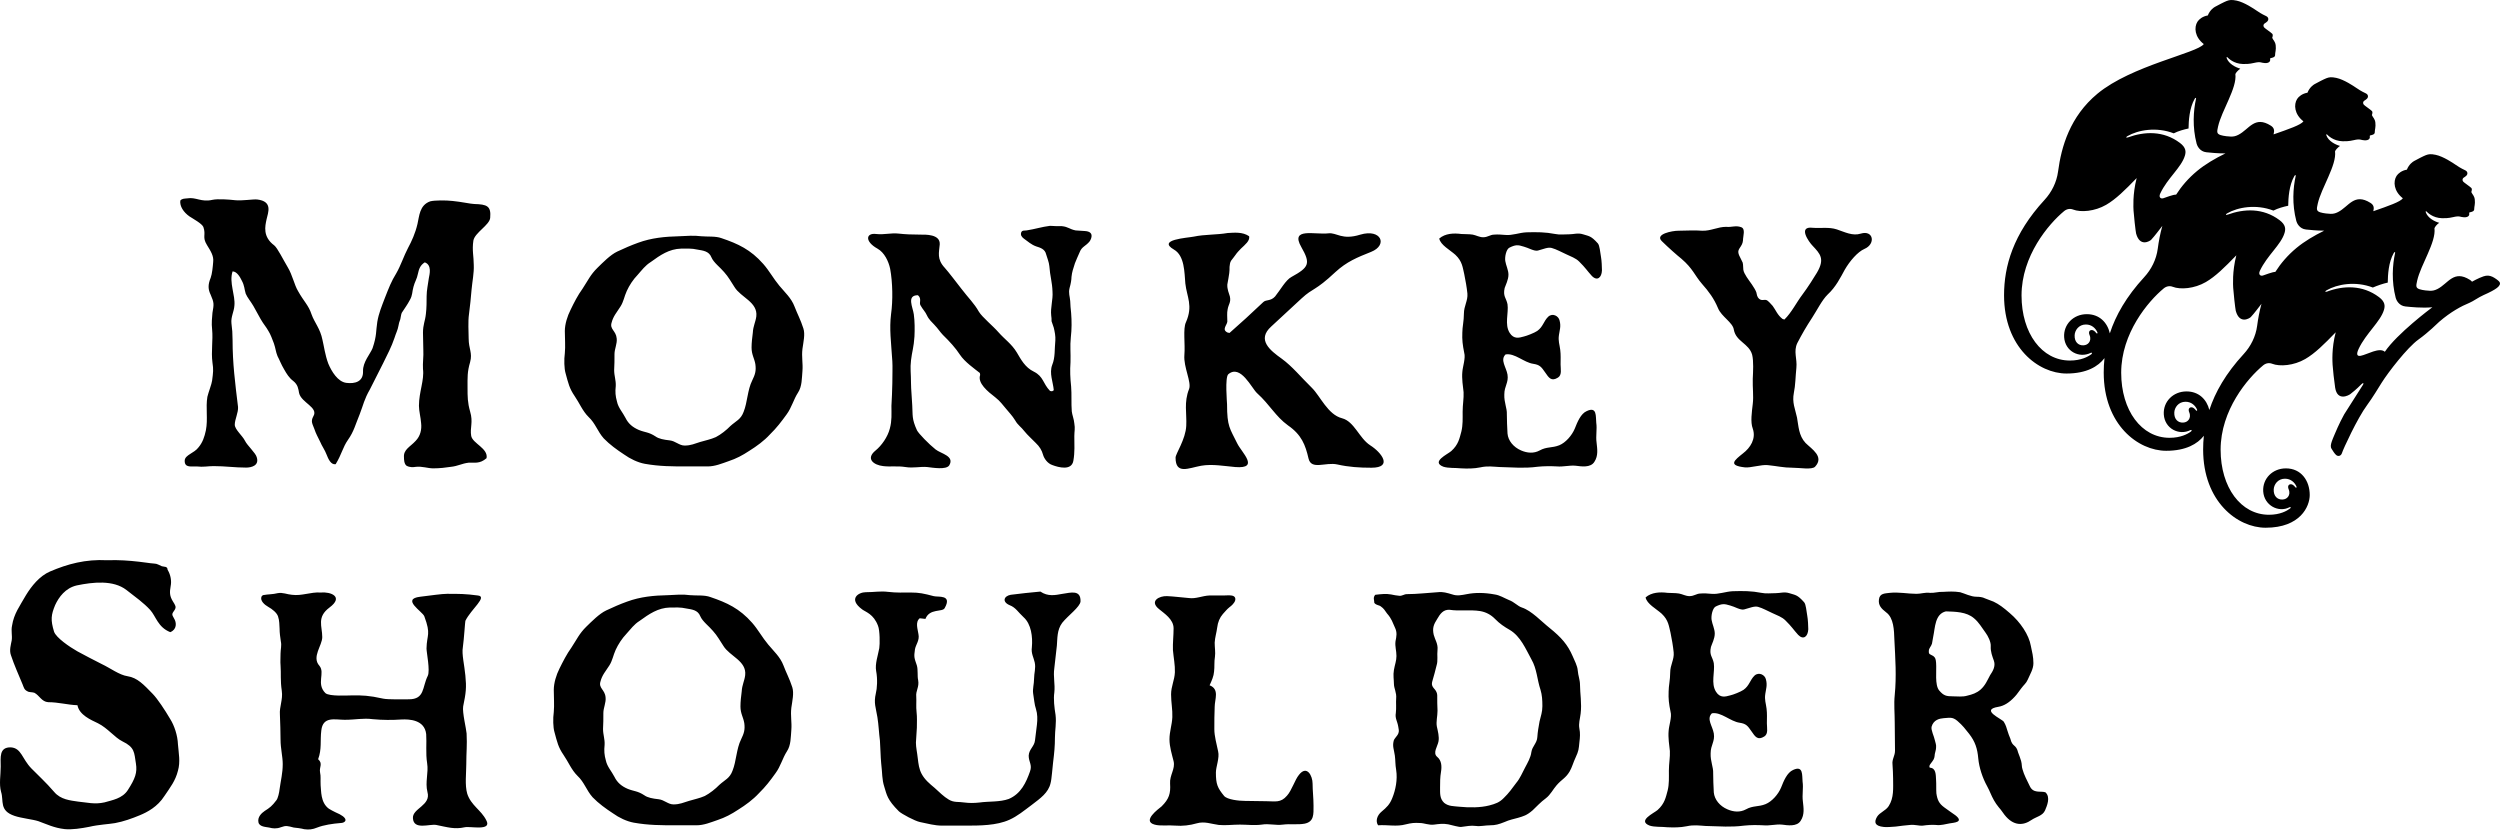 <?xml version="1.0" encoding="UTF-8" standalone="no"?>
<svg
   xmlns:dc="http://purl.org/dc/elements/1.1/"
   xmlns:cc="http://creativecommons.org/ns#"
   xmlns:rdf="http://www.w3.org/1999/02/22-rdf-syntax-ns#"
   xmlns:svg="http://www.w3.org/2000/svg"
   xmlns="http://www.w3.org/2000/svg"
   xmlns:sodipodi="http://sodipodi.sourceforge.net/DTD/sodipodi-0.dtd"
   xmlns:inkscape="http://www.inkscape.org/namespaces/inkscape"
   width="1000"
   height="331.8"
   viewBox="0 0 1000 331.8"
   version="1.1"
   id="svg19"
   sodipodi:docname="new-monkey-logo.svg"
   style="fill:none"
   inkscape:version="0.92.4 (5da689c313, 2019-01-14)">
  <defs
     id="defs23" />
  <sodipodi:namedview
     pagecolor="#ffffff"
     bordercolor="#666666"
     borderopacity="1"
     objecttolerance="10"
     gridtolerance="10"
     guidetolerance="10"
     inkscape:pageopacity="0"
     inkscape:pageshadow="2"
     inkscape:window-width="1920"
     inkscape:window-height="1017"
     id="namedview21"
     showgrid="false"
     fit-margin-top="0"
     fit-margin-left="0"
     fit-margin-right="0"
     fit-margin-bottom="0"
     inkscape:zoom="0.72391684"
     inkscape:cx="857.19633"
     inkscape:cy="-105.05718"
     inkscape:window-x="1912"
     inkscape:window-y="-8"
     inkscape:window-maximized="1"
     inkscape:current-layer="svg19" />
  <path
     d="m 321.346,131.36 c -1.131,-3.54 -2.388,-5.745 -3.528,-8.733 -1.274,-3.393 -3.909,-5.726 -6.071,-8.331 -2.391,-2.87 -4.039,-5.992 -6.445,-8.721 -5.056,-5.745 -10.104,-8.079 -16.68,-10.302 -2.407,-0.895 -5.553,-0.527 -8.212,-0.78 -2.907,-0.387 -5.687,-0.116 -8.599,0 -5.934,0.143 -11.237,0.661 -16.559,2.61 -2.9,1.051 -5.56,2.208 -8.325,3.509 -2.79,1.309 -5.821,4.441 -7.963,6.531 -2.782,2.717 -3.793,5.069 -5.934,8.319 -1.907,2.623 -3.427,5.599 -4.801,8.468 -1.27,2.492 -2.294,5.736 -2.294,8.469 0,3.131 0.268,5.986 0,8.867 -0.368,2.583 -0.234,6.233 0.268,7.929 1.133,4.161 1.526,6.117 3.661,9.242 1.889,2.735 3.165,5.992 5.56,8.344 2.782,2.595 3.54,5.712 6.068,8.569 2.401,2.485 5.303,4.575 8.084,6.403 2.537,1.815 5.562,3.253 8.334,3.765 5.943,1.051 10.993,1.051 16.945,1.051 h 8.212 c 2.894,0 5.687,-1.157 8.334,-2.09 3.155,-1.045 5.556,-2.33 8.344,-4.167 2.906,-1.812 5.939,-4.027 8.2,-6.512 2.784,-2.723 4.554,-5.09 6.711,-8.057 2.02,-2.742 2.781,-6.001 4.554,-8.715 1.635,-2.485 1.505,-5.763 1.766,-8.617 0.253,-3.116 -0.39,-5.607 0,-8.852 0.369,-2.739 1.146,-5.864 0.369,-8.198 z m -19.202,14.311 c 0.381,2.738 -0.125,4.17 -1.261,6.521 -1.898,3.768 -1.898,8.721 -3.421,12.511 -1.133,3.122 -3.025,3.64 -5.3,5.702 -1.517,1.575 -3.79,3.393 -5.821,4.435 -2.029,0.917 -4.167,1.316 -6.299,1.959 -2.157,0.661 -3.671,1.426 -6.199,1.426 -2.148,0 -3.667,-1.819 -5.949,-2.069 -2.391,-0.262 -4.411,-0.646 -5.679,-1.578 -2.778,-1.818 -4.173,-1.56 -6.692,-2.598 -2.404,-1.039 -4.185,-2.471 -5.325,-4.813 -1.121,-2.211 -2.894,-4.048 -3.403,-6.521 -0.625,-2.209 -0.764,-3.909 -0.496,-6.245 0.113,-2.336 -0.639,-4.036 -0.639,-6.379 0.134,-3.138 0.134,-3.138 0.134,-6.385 0,-2.08 1.133,-4.173 0.883,-6.253 -0.265,-3.138 -2.906,-3.649 -2.023,-6.373 0.628,-2.477 2.023,-4.036 3.518,-6.385 1.276,-1.95 1.52,-4.042 2.54,-6.245 0.999,-2.206 2.528,-4.563 4.31,-6.393 1.752,-1.956 3.019,-3.766 5.3,-5.194 3.78,-2.745 7.317,-5.209 12.118,-5.343 2.16,0 4.304,-0.14 6.455,0.378 2.151,0.402 4.679,0.53 5.685,3.137 0.883,2.087 3.539,4.03 5.053,5.855 1.77,1.959 2.787,3.917 4.164,6.001 2.531,4.167 9.358,5.986 8.727,11.712 -0.268,2.215 -1.274,3.893 -1.393,6.498 -0.25,1.971 -0.506,4.039 -0.506,5.992 0.001,2.867 1.131,4.31 1.518,6.647 z M 189.653,81.597 c -1.167,0 -5.401,-0.917 -8.626,-1.213 -2.629,-0.305 -7.168,-0.305 -8.907,0.14 -4.39,1.514 -4.39,6.029 -5.126,9.041 -0.874,3.774 -2.339,6.942 -3.792,9.644 -1.609,3.021 -2.921,7.082 -4.679,10.095 -2.044,3.31 -2.93,5.717 -4.542,9.796 -1.309,3.457 -2.473,6.171 -3.061,9.647 -0.601,3.759 -0.152,5.401 -1.895,10.534 -0.893,2.266 -3.957,5.578 -3.81,9.209 0.149,4.2 -3.22,5.105 -6.726,4.652 -3.36,-0.451 -5.839,-4.523 -7.164,-7.674 -1.307,-3.472 -1.742,-7.082 -2.336,-9.504 -0.877,-4.517 -3.207,-6.915 -4.377,-10.244 -1.172,-3.61 -3.071,-5.102 -5.416,-9.328 -1.459,-2.409 -2.2,-6.329 -4.097,-9.488 -1.886,-3.159 -4.091,-7.694 -5.404,-8.752 -4.675,-3.464 -3.661,-7.671 -3.073,-10.397 0.588,-2.708 2.644,-7.231 -3.79,-7.969 -1.609,-0.155 -6.153,0.597 -8.788,0.293 -2.626,-0.293 -6.86,-0.606 -9.059,-0.149 -4.529,1.051 -6.567,-1.191 -10.083,-0.588 -1.015,0.131 -2.041,0 -2.778,0.886 -0.293,2.269 1.307,4.669 3.649,6.324 1.629,1.06 4.977,2.869 5.574,4.228 1.161,3.323 -0.597,3.909 1.453,7.244 1.474,2.4 2.775,4.35 2.473,6.768 -0.134,1.803 -0.426,4.825 -0.999,6.324 -1.185,2.866 -1.033,4.673 0,6.793 1.438,3.296 1.301,3.768 0.71,7.216 -0.137,1.645 -0.439,4.207 -0.137,6.62 0.426,4.365 -0.448,8.748 0.137,13.263 0.448,2.869 0.289,3.917 -0.137,7.222 -0.155,1.364 -1.462,4.669 -1.891,6.491 -0.734,4.374 0.287,8.873 -0.6,13.415 -0.575,2.702 -1.31,4.819 -2.915,6.765 -1.76,2.413 -5.41,3.01 -5.553,5.273 -0.152,3.165 2.915,2.264 4.818,2.401 2.641,0.32 4.383,-0.137 6.726,-0.137 4.682,0 8.477,0.594 13.013,0.594 2.05,0 5.394,-0.746 4.234,-4.213 -0.448,-1.647 -3.792,-4.663 -4.669,-6.475 -1.036,-2.105 -4.1,-4.539 -4.1,-6.482 0,-2.114 1.471,-4.822 1.307,-7.079 -1.172,-9.641 -2.187,-17.479 -2.187,-26.818 0,-2.409 -0.15,-4.517 -0.448,-6.631 -0.28,-2.562 1.023,-4.667 1.179,-7.067 0.439,-4.219 -2.2,-9.199 -0.731,-13.711 1.758,0 3.077,2.403 3.649,3.612 1.172,2.117 1.033,3.464 1.608,5.288 0.601,1.502 2.044,3.162 3.077,4.947 1.469,2.571 1.469,2.571 2.925,5.279 1.309,2.254 2.047,2.866 3.067,4.685 0.88,1.347 1.609,3.455 2.199,4.962 0.725,2.105 0.725,3.311 1.453,5.106 0.886,1.672 1.456,3.326 2.634,5.285 1.024,1.818 2.047,3.463 3.653,4.663 1.901,1.52 2.047,3.165 2.342,4.822 0.88,3.917 7.901,5.726 5.696,9.33 -1.166,2.129 -0.299,3.031 0.448,5.136 0.588,1.803 1.316,3.019 2.33,5.126 0.588,1.486 1.907,3.317 2.498,4.972 0.716,1.809 1.748,4.215 3.655,3.917 2.473,-4.058 2.766,-6.641 4.96,-9.793 2.336,-3.302 2.936,-6.031 4.679,-10.25 1.463,-3.765 1.745,-5.858 4.088,-9.934 2.638,-5.275 2.638,-5.275 5.261,-10.406 1.614,-3.308 3.375,-6.613 4.533,-10.091 0.594,-1.95 1.315,-3.165 1.617,-4.959 0.137,-0.92 0.296,-1.371 0.728,-2.571 0.152,-0.588 0.293,-1.962 0.582,-2.556 1.456,-2.254 2.196,-3.168 3.22,-5.109 1.16,-1.971 0.883,-3.345 1.462,-5.282 0.433,-1.812 1.447,-3.32 1.748,-5.117 0.442,-1.965 0.877,-3.482 2.772,-4.682 2.933,1.051 1.91,4.825 1.624,6.333 -0.308,2.409 -0.883,4.81 -0.883,7.226 0,1.806 0,4.818 -0.293,7.085 -0.293,2.86 -1.164,4.216 -1.164,7.53 0,2.419 0.14,4.521 0.14,7.088 0.144,2.096 -0.298,5.105 -0.14,7.371 0.582,4.524 -1.614,9.188 -1.614,14.756 0,2.114 0.725,4.679 0.868,6.942 0.293,2.537 -0.28,5.117 -2.181,7.076 -2.193,2.407 -4.968,3.458 -4.675,6.622 0,0.613 0,2.559 1.02,3.321 1.316,0.746 2.778,0.609 3.655,0.454 2.629,-0.302 4.816,0.6 7.009,0.6 2.641,0 5.121,-0.307 7.012,-0.6 2.936,-0.302 4.396,-1.34 7.177,-1.669 2.327,-0.15 4.383,0.615 7.158,-1.801 0.737,-3.929 -5.553,-5.861 -6.138,-8.885 -0.585,-3.311 0.871,-5.44 -0.442,-9.79 -1.026,-3.61 -1.026,-5.873 -1.026,-9.641 0,-3.917 -0.137,-6.18 1.026,-10.094 1.026,-3.768 -0.579,-5.273 -0.579,-9.495 0,-2.711 -0.314,-6.617 0.144,-9.784 0.436,-3.314 0.734,-6.336 1.026,-9.79 0.286,-3.174 1.017,-6.623 0.874,-9.802 0,-3.452 -0.737,-5.861 -0.152,-9.778 0.594,-3.171 6.445,-6.181 6.72,-9.05 0.438,-4.815 -1.299,-5.416 -6.422,-5.562 z m 449.483,15.754 c -2.779,-3.095 -3.54,-2.858 -5.939,-3.634 -2.025,-0.655 -3.656,0 -5.448,0 -2.006,0 -3.914,0.256 -5.656,-0.118 -4.049,-0.783 -7.344,-0.783 -11.512,-0.67 -2.909,0.134 -5.691,1.328 -8.469,1.045 -1.636,-0.125 -2.906,-0.256 -4.42,-0.125 -1.648,0 -2.525,1.054 -4.426,1.054 -1.514,0 -2.784,-0.795 -4.164,-1.054 -1.645,-0.25 -2.909,-0.131 -4.56,-0.25 -3.028,-0.399 -6.427,-0.268 -8.846,1.815 0.527,2.61 4.304,4.56 6.458,6.51 2.778,2.601 2.903,5.075 3.534,7.685 0.506,2.474 1.02,5.331 1.274,7.804 0.244,2.869 -1.399,4.95 -1.399,8.072 0,2.854 -0.631,5.346 -0.631,7.548 -0.128,2.879 0.125,4.956 0.756,8.094 0.627,2.077 -0.631,5.583 -0.756,7.676 -0.253,2.598 0.247,5.852 0.502,8.072 0.128,2.483 -0.377,4.947 -0.377,7.826 0,2.714 0.121,5.331 -0.515,7.935 -0.752,2.714 -1.137,5.199 -4.048,7.807 -1.498,1.309 -8.2,4.291 -3.137,6.247 2.022,0.649 4.658,0.393 7.064,0.649 2.54,0.137 5.196,0.137 7.715,-0.39 2.912,-0.652 5.16,-0.259 7.585,-0.14 4.039,0.14 4.039,0.14 7.95,0.274 2.285,0 4.554,0 7.477,-0.393 2.503,-0.252 5.16,-0.252 7.564,-0.125 2.65,0.244 5.037,-0.521 7.571,-0.268 2.166,0.268 5.957,0.92 7.472,-1.563 1.632,-2.461 1.141,-5.199 0.883,-7.67 -0.387,-2.741 0.258,-5.346 -0.129,-7.96 -0.258,-2.476 0.387,-6.637 -3.791,-4.675 -2.417,1.026 -3.779,4.432 -4.798,7.012 -1.153,2.763 -3.663,5.623 -6.196,6.662 -2.908,1.158 -5.061,0.518 -7.847,2.077 -2.39,1.31 -5.055,1.042 -7.44,0 -3.028,-1.301 -5.191,-3.896 -5.429,-6.774 -0.14,-2.598 -0.262,-5.334 -0.262,-7.664 0.122,-2.482 -1.136,-4.706 -1.014,-7.959 0,-3.385 1.782,-4.691 1.276,-7.941 -0.514,-2.994 -3.042,-5.861 -0.777,-8.066 3.667,-0.649 7.339,3.24 11.118,3.761 2.527,0.402 3.165,1.172 4.693,3.402 1.503,2.206 2.515,3.771 5.166,2.087 1.65,-1.051 1.031,-3.396 1.031,-5.218 0,-2.218 0.11,-3.78 -0.141,-5.87 -0.264,-2.199 -0.89,-3.515 -0.509,-5.976 0.245,-1.831 0.89,-3.387 0.245,-5.742 -0.368,-1.8 -2.767,-3.128 -4.521,-1.553 -1.902,1.821 -2.031,4.039 -4.436,5.73 -1.135,0.774 -4.168,1.95 -5.307,2.206 -1.901,0.533 -4.042,1.172 -5.687,-1.432 -2.151,-3.381 -0.369,-7.95 -0.874,-11.453 -0.515,-2.604 -1.901,-3.134 -1.145,-6.512 0.369,-1.179 1.52,-3.257 1.52,-5.347 0,-1.825 -1.014,-3.755 -1.274,-5.461 -0.246,-1.691 0.384,-4.688 1.648,-5.325 2.394,-1.2 3.409,-1.2 5.812,-0.402 1.645,0.402 4.173,1.944 5.578,1.56 2.368,-0.646 4.018,-1.432 5.534,-1.039 1.902,0.518 3.926,1.684 5.693,2.467 1.89,0.92 3.908,1.566 5.307,2.988 2.534,2.495 3.166,3.658 5.055,5.726 2.16,2.212 3.926,0.667 4.043,-2.202 0,-1.172 -0.117,-4.033 -0.374,-5.336 -0.374,-2.088 -0.509,-4.565 -1.27,-5.485 z m 105.178,-3.906 c -3.258,1.048 -6.423,-0.631 -9.577,-1.679 -3.166,-1.036 -6.448,-0.39 -9.607,-0.645 -6.196,-0.789 -1.534,5.724 -0.123,7.149 3.043,3.26 5.055,5.228 1.755,10.82 -0.736,1.283 -3.896,6.254 -5.687,8.59 -2.65,3.515 -4.405,7.293 -7.319,10.137 l -0.748,-0.24 c -2.031,-1.553 -2.669,-3.512 -3.933,-5.212 -0.626,-0.648 -1.761,-2.083 -2.521,-2.339 -1.006,-0.277 -1.902,0.39 -2.908,-0.518 -0.89,-0.801 -0.89,-1.697 -1.123,-2.608 -0.393,-1.039 -1.031,-1.958 -1.773,-3.116 -1.27,-1.837 -3.166,-4.176 -3.417,-5.873 -0.141,-1.026 0,-1.809 -0.258,-2.857 -0.374,-0.917 -0.89,-1.712 -1.399,-2.86 -0.374,-0.926 -0.62,-1.694 0.141,-2.882 0.883,-1.288 1.258,-1.962 1.374,-3.128 0,-1.807 1.135,-4.682 -0.755,-5.325 -2.153,-0.789 -3.92,0.131 -5.933,-0.128 -3.411,0 -6.19,1.684 -9.607,1.563 -3.423,-0.277 -6.202,0 -9.595,0 -2.282,0 -9.503,1.304 -6.577,4.167 2.65,2.61 6.19,5.733 7.84,7.037 4.669,4.018 5.172,6.491 8.202,10.01 2.779,3.134 4.804,5.861 6.448,9.778 1.374,3.381 5.939,5.726 6.319,8.583 0.883,4.819 6.061,5.48 7.325,10.022 0.632,2.61 0.38,6.769 0.245,9.635 -0.11,3.658 0.387,6.783 0,10.042 -0.356,3.134 -1.006,7.296 0,9.876 1.417,4.064 -1.006,7.701 -3.914,9.912 -3.405,2.736 -6.184,4.828 0.761,5.593 2.147,0.268 6.583,-1.17 9.11,-0.905 3.914,0.393 6.313,1.039 9.841,1.039 3.037,0 7.828,0.911 9.123,-0.393 3.773,-4.033 -1.294,-7.021 -3.81,-9.507 -2.779,-2.979 -2.779,-6.777 -3.411,-10.159 -0.755,-3.515 -2.025,-5.988 -1.258,-9.906 0.638,-2.985 0.638,-6.485 1.006,-10.001 0.38,-3.655 -1.245,-6.534 0.38,-9.906 1.902,-3.646 3.54,-6.504 5.933,-10.149 1.896,-2.891 3.92,-7.037 6.196,-9.251 3.27,-2.989 5.19,-6.902 6.828,-9.9 2.018,-3.512 5.184,-7.164 7.847,-8.328 4.65,-1.953 3.65,-7.685 -1.423,-6.138 z M 548.058,178.105 c -4.408,-2.86 -6.318,-9.516 -11.231,-10.798 -5.691,-1.435 -8.728,-8.871 -12.026,-12.124 -4.539,-4.435 -7.829,-8.593 -12.126,-11.718 -4.548,-3.247 -10.114,-7.551 -4.152,-12.888 2.37,-2.239 7.828,-7.293 12.108,-11.21 4.807,-4.426 5.187,-2.723 13.537,-10.546 4.539,-4.173 8.709,-5.851 14.274,-8.072 6.817,-2.723 4.033,-9.37 -4.31,-6.899 -7.438,2.333 -9.458,-0.92 -12.76,-0.518 -5.419,0.642 -15.41,-2.474 -10.856,5.467 3.786,6.637 3.153,8.084 -3.933,11.98 -2.263,1.17 -4.545,5.337 -6.549,7.804 -1.788,1.965 -3.542,1.164 -4.691,2.223 -4.917,4.679 -9.093,8.469 -13.525,12.364 l -0.752,-0.137 c -2.531,-1.166 -0.244,-2.985 -0.131,-4.408 0,-1.962 -0.228,-3.25 0.131,-4.971 0.377,-2.066 1.383,-2.717 0.883,-5.072 -0.363,-1.285 -1.127,-2.86 -1.015,-4.8 0.263,-1.447 0.652,-3.534 0.771,-4.56 0.112,-1.191 0.112,-1.191 0.112,-2.474 0.131,-0.923 0.131,-1.693 0.631,-2.485 0.768,-1.042 1.152,-1.428 1.782,-2.342 0.506,-0.777 1.383,-1.69 2.135,-2.471 1.648,-1.577 3.677,-3.125 3.293,-4.956 -2.65,-1.821 -5.921,-1.431 -8.593,-1.294 -4.408,0.774 -9.221,0.518 -13.515,1.438 -2.519,0.518 -14.92,1.16 -7.963,5.191 4.31,2.473 4.164,9.263 4.548,13.555 0.621,5.465 3.153,8.861 0.253,15.49 -1.267,2.601 -0.253,8.723 -0.637,13.153 -0.377,4.822 2.915,10.814 1.888,13.552 -2.135,5.334 -0.883,9.769 -1.136,14.715 -0.237,5.461 -4.277,11.198 -4.277,12.748 0,6.9 5.166,4.177 10.226,3.253 4.429,-0.78 9.361,0.144 13.652,0.515 9.961,0.792 2.523,-5.836 0.765,-9.495 -2.921,-5.991 -4.048,-6.631 -4.048,-15.623 0,-0.655 -0.899,-10.667 0.487,-11.995 4.941,-4.158 9.355,5.614 11.52,7.566 5.175,4.688 7.326,9.233 12.374,12.894 5.428,3.76 6.963,7.82 8.215,13.275 1.133,4.709 6.826,1.303 11.508,2.348 4.539,1.03 8.846,1.304 13.638,1.304 8.725,0.001 4.055,-6.109 -0.505,-8.979 z m -114.034,-85.688 -3.792,-0.252 c -2.519,-0.525 -2.912,-1.432 -5.44,-1.7 -2.401,0 -2.401,0 -4.788,-0.131 -3.296,0.399 -5.939,1.307 -9.364,1.831 -0.752,0.128 -1.764,-0.146 -2.141,0.764 -0.369,1.045 0.131,1.818 1.008,2.485 1.651,1.179 3.034,2.461 4.935,3.131 1.636,0.527 3.548,1.039 4.033,3.241 0.377,1.304 1.136,3.123 1.267,4.688 0.262,3.899 1.152,6.394 1.261,10.168 0.253,3.247 -0.877,6.372 -0.515,9.62 0.137,1.048 0.137,1.048 0.137,2.227 0.268,0.905 0.63,1.694 0.889,2.604 0.375,1.563 0.746,3.387 0.625,5.072 -0.363,3.53 0,6.765 -1.245,9.775 -1.283,3.375 0.362,6.899 0.621,10.158 l -0.621,0.384 c -0.521,0 -0.521,0 -0.89,-0.121 -2.909,-3.004 -2.534,-5.727 -6.461,-7.701 -3.531,-1.682 -5.188,-4.938 -6.82,-7.683 -2.026,-3.38 -4.798,-5.202 -7.32,-8.06 -2.272,-2.613 -6.452,-5.982 -7.832,-8.206 -1.901,-3.391 -4.173,-5.477 -6.955,-9.129 -2.026,-2.592 -5.181,-6.759 -6.695,-8.441 -3.287,-3.524 -2.275,-6.141 -2.023,-9.397 0.244,-4.146 -5.821,-3.896 -7.59,-3.896 -3.521,0 -6.324,-0.131 -8.709,-0.402 -3.299,-0.383 -5.833,0.527 -9.108,0.152 -4.164,-0.536 -4.663,2.994 0.506,5.855 2.769,1.547 4.438,5.072 5.069,8.063 1.008,5.474 1.127,12.766 0.365,18.1 -0.744,6.001 0,10.941 0.506,18.886 0.137,2.09 0,5.599 0,8.729 -0.125,4.551 -0.125,4.551 -0.362,9.102 0,3.275 0.237,5.864 -0.646,9.111 -0.874,3.396 -3.293,6.777 -5.681,8.736 -4.179,3.387 -0.645,5.864 3.019,6.257 2.921,0.371 5.693,-0.14 8.846,0.371 3.305,0.533 5.827,-0.244 8.721,0 2.275,0.274 7.594,1.182 8.846,-0.627 2.291,-3.799 -3.28,-4.691 -5.425,-6.391 -2.653,-2.083 -6.826,-6.385 -7.46,-7.667 -2.151,-4.706 -1.639,-6.01 -1.891,-9.925 -0.115,-2.842 -0.496,-6.622 -0.496,-8.842 0,-4.042 -0.396,-5.986 0,-9.242 0.381,-3.381 1.121,-5.215 1.38,-9.51 0.131,-2.735 0.131,-6.117 -0.258,-8.855 -0.372,-2.86 -3.022,-7.664 1.648,-7.664 1.647,1.423 0.374,2.977 1.011,4.024 1.012,1.819 1.891,2.467 2.647,4.152 0.645,1.44 2.166,2.879 2.799,3.528 1.745,1.828 2.266,2.866 3.521,4.173 2.796,2.723 5.05,5.215 6.829,7.929 1.889,2.869 5.825,5.607 7.963,7.305 l 0.122,0.78 c -1.145,3.256 3.021,6.631 6.08,8.983 2.01,1.557 3.013,3.123 4.28,4.551 1.024,1.304 2.401,2.604 3.674,4.688 1.008,1.834 2.397,2.61 3.667,4.295 1.389,1.712 2.772,2.858 4.539,4.691 1.517,1.437 2.401,2.879 2.906,4.691 0.387,1.444 1.769,3.534 3.789,4.171 2.404,0.905 7.594,2.339 8.337,-1.696 0.631,-3.518 0.393,-6.513 0.393,-9.912 0,-1.944 0.375,-2.991 0,-5.06 -0.131,-1.685 -0.89,-3.506 -1.02,-4.84 -0.256,-3.098 0,-6.878 -0.256,-9.882 -0.369,-3.509 -0.496,-6.379 -0.253,-9.769 0.125,-3.618 -0.244,-6.501 0.125,-9.885 0.383,-3.384 0.383,-6.512 0.128,-9.778 -0.253,-1.809 -0.253,-3.114 -0.369,-4.807 -0.128,-1.831 -0.768,-3.12 -0.259,-5.212 0.5,-1.697 0.768,-3.384 0.768,-4.423 0.247,-2.223 0.621,-3.001 1.374,-5.471 0.384,-1.048 1.274,-3.007 1.898,-4.436 0.896,-2.33 2.404,-2.33 4.055,-4.414 0.739,-1.188 1.763,-3.79 -1.902,-4.045 z M 316.916,274.904 c -1.139,-3.515 -2.413,-5.733 -3.531,-8.728 -1.276,-3.39 -3.926,-5.736 -6.08,-8.334 -2.415,-2.872 -4.052,-5.988 -6.443,-8.718 -5.047,-5.739 -10.11,-8.069 -16.68,-10.293 -2.412,-0.913 -5.559,-0.518 -8.225,-0.767 -2.897,-0.408 -5.669,-0.146 -8.583,0 -5.931,0.121 -11.234,0.633 -16.565,2.592 -2.885,1.029 -5.538,2.214 -8.319,3.515 -2.782,1.307 -5.818,4.429 -7.969,6.506 -2.79,2.733 -3.793,5.078 -5.934,8.322 -1.891,2.632 -3.409,5.623 -4.816,8.471 -1.255,2.485 -2.257,5.733 -2.257,8.471 0,3.131 0.25,5.991 0,8.852 -0.381,2.608 -0.259,6.263 0.25,7.957 1.133,4.161 1.502,6.107 3.664,9.245 1.885,2.729 3.159,5.98 5.556,8.331 2.772,2.592 3.536,5.739 6.061,8.584 2.398,2.485 5.306,4.572 8.094,6.394 2.522,1.821 5.547,3.238 8.34,3.759 5.934,1.053 10.979,1.053 16.928,1.053 h 8.215 c 2.912,0 5.681,-1.172 8.346,-2.08 3.153,-1.057 5.553,-2.348 8.334,-4.177 2.912,-1.815 5.918,-4.027 8.215,-6.512 2.781,-2.739 4.548,-5.069 6.695,-8.072 2.032,-2.726 2.778,-5.974 4.55,-8.727 1.645,-2.461 1.52,-5.73 1.77,-8.584 0.25,-3.134 -0.383,-5.593 0,-8.845 0.382,-2.738 1.128,-5.873 0.382,-8.215 z m -19.203,14.313 c 0.365,2.747 -0.144,4.164 -1.277,6.525 -1.888,3.768 -1.888,8.721 -3.411,12.507 -1.127,3.11 -3.031,3.64 -5.304,5.718 -1.514,1.565 -3.792,3.381 -5.812,4.429 -2.029,0.907 -4.171,1.301 -6.312,1.962 -2.157,0.649 -3.683,1.407 -6.205,1.407 -2.142,0 -3.661,-1.809 -5.931,-2.069 -2.394,-0.253 -4.423,-0.639 -5.693,-1.563 -2.769,-1.825 -4.158,-1.56 -6.699,-2.602 -2.407,-1.029 -4.164,-2.479 -5.3,-4.818 -1.136,-2.218 -2.903,-4.045 -3.418,-6.504 -0.627,-2.215 -0.755,-3.905 -0.509,-6.254 0.14,-2.345 -0.625,-4.039 -0.625,-6.391 0.131,-3.12 0.131,-3.12 0.131,-6.379 0,-2.068 1.139,-4.164 0.883,-6.254 -0.25,-3.11 -2.909,-3.637 -2.026,-6.369 0.627,-2.485 2.026,-4.039 3.542,-6.387 1.252,-1.953 1.52,-4.04 2.528,-6.245 1.014,-2.209 2.537,-4.554 4.286,-6.391 1.764,-1.94 3.046,-3.787 5.306,-5.203 3.798,-2.739 7.329,-5.206 12.139,-5.331 2.153,0 4.298,-0.137 6.433,0.377 2.163,0.39 4.682,0.525 5.687,3.123 0.893,2.093 3.545,4.033 5.056,5.867 1.782,1.964 2.784,3.911 4.179,5.994 2.531,4.161 9.345,5.976 8.712,11.709 -0.25,2.215 -1.255,3.902 -1.389,6.501 -0.252,1.958 -0.499,4.045 -0.499,6.001 10e-4,2.871 1.141,4.3 1.524,6.639 z m -229.607,-1.564 c -2.19,-3.747 -5.109,-8.127 -7.012,-10.092 -3.649,-3.753 -6.144,-6.473 -10.079,-7.076 -3.223,-0.456 -7.024,-3.311 -10.232,-4.816 -3.509,-1.825 -6.866,-3.475 -9.805,-5.121 -3.208,-1.815 -8.468,-5.422 -9.346,-7.837 -1.474,-4.819 -1.185,-6.777 0.43,-10.689 1.465,-3.18 4.094,-6.802 8.627,-7.853 6.443,-1.337 14.618,-2.252 19.882,1.821 3.655,2.851 6.875,5.123 9.501,7.987 2.33,2.562 3.071,6.926 8.035,8.885 2.635,-1.048 2.635,-3.768 1.466,-5.574 -1.018,-1.652 -0.734,-1.809 0.289,-3.311 0.746,-1.225 0.299,-1.813 -0.725,-3.458 -1.313,-2.126 -1.313,-3.622 -0.877,-6.034 0.436,-2.102 0,-4.536 -1.172,-6.491 -0.289,-0.591 0.14,-0.737 -0.728,-1.203 -0.737,-0.146 -0.737,-0.146 -1.609,-0.293 -1.172,-0.457 -1.91,-1.069 -3.073,-1.069 -2.047,-0.134 -4.231,-0.582 -6.138,-0.746 -3.939,-0.445 -7.889,-0.752 -12.708,-0.591 -8.642,-0.457 -15.788,1.496 -22.807,4.499 -4.243,1.821 -7.457,5.894 -9.656,9.501 -2.477,4.371 -4.822,7.387 -5.556,12.203 -0.442,1.974 0.162,3.92 -0.134,5.888 -0.308,1.66 -1.03,3.902 -0.308,5.885 1.34,4.039 3.073,7.826 4.685,11.74 0.442,1.048 0.576,2.096 1.904,2.699 0.579,0.454 1.897,0.299 2.781,0.6 2.041,1.051 2.915,3.618 5.556,3.768 4.097,0 7.603,1.06 11.682,1.215 0.743,3.911 5.407,5.873 8.203,7.213 3.933,1.962 6.707,5.73 9.781,7.234 4.974,2.407 4.682,4.39 5.41,8.894 0.579,3.61 -0.295,6.01 -3.214,10.555 -2.196,3.458 -6.284,4.058 -9.354,4.962 -3.957,0.911 -7.158,6.1e-4 -10.527,-0.301 -3.071,-0.466 -7.018,-0.758 -9.644,-3.914 -3.232,-3.777 -6.58,-6.787 -9.065,-9.348 -3.811,-3.905 -3.951,-8.118 -8.197,-8.441 -4.81,-0.134 -4.088,4.079 -4.088,7.691 0,3.461 -0.722,6.942 0.146,10.098 1.176,3.613 -0.868,7.526 5.398,9.622 2.638,0.923 7.323,1.389 9.516,2.117 3.357,1.203 6.29,2.699 10.515,3.165 2.924,0.31 6.732,-0.302 9.805,-0.902 3.798,-0.899 7.883,-1.06 10.378,-1.502 3.36,-0.621 6.726,-1.818 9.94,-3.159 2.921,-1.218 7.018,-3.326 9.793,-7.691 2.333,-3.466 4.387,-6.029 5.407,-10.095 1.026,-3.61 0.289,-6.927 0,-10.542 -0.14,-3.618 -1.459,-7.529 -3.074,-10.094 z M 424.998,237.531 c -2.902,0.533 -5.803,1.167 -8.837,-0.901 -4.177,0.38 -7.85,0.774 -11.892,1.288 -2.778,0.53 -3.521,2.854 -0.365,4.176 2.397,0.914 3.399,2.855 5.547,4.807 3.043,2.739 3.674,7.816 3.299,11.993 -0.377,2.477 0.75,4.164 1.145,6.107 0.496,2.339 -0.271,4.171 -0.271,6.525 0,2.077 -0.631,4.015 -0.369,5.845 0.369,2.087 0.493,4.426 1.136,6.254 0.625,1.95 0.625,4.164 0.381,6.242 -0.265,2.36 -0.5,4.292 -0.771,6.266 -0.253,2.464 -2.388,3.515 -2.528,6.129 0,2.589 1.52,3.628 0.512,6.366 -1.52,4.292 -3.548,8.855 -8.459,10.944 -3.542,1.304 -8.09,0.911 -11.748,1.435 -2.276,0.244 -4.052,0.244 -5.958,0 -2.382,-0.399 -4.167,0.128 -6.314,-1.172 -2.023,-1.185 -3.78,-2.991 -5.672,-4.691 -2.02,-1.684 -3.92,-3.253 -5.187,-5.607 -1.024,-1.947 -1.264,-3.909 -1.523,-6.101 -0.244,-2.352 -0.753,-4.444 -0.753,-6.391 0.131,-2.223 0.256,-3.786 0.375,-5.985 0,-2.227 0.134,-4.045 -0.118,-6.263 -0.256,-2.074 0,-4.298 -0.125,-6.129 -0.253,-2.458 1.261,-3.762 0.758,-6.625 -0.381,-1.553 0,-4.161 -0.515,-5.864 -0.999,-2.982 -1.255,-3.25 -0.755,-6.506 0.38,-1.947 1.904,-3.515 1.392,-6.001 -0.259,-1.953 -1.392,-4.813 0.512,-6.367 1.125,0.113 1.125,0.113 2.279,0.259 1.642,-4.313 6.808,-2.614 7.691,-4.313 3.165,-5.593 -2.65,-4.29 -4.417,-4.801 -3.926,-1.045 -5.824,-1.438 -8.967,-1.438 -3.034,0 -5.939,0.134 -9.229,-0.264 -3.159,-0.39 -5.419,0.134 -8.974,0.134 -2.781,0 -7.194,2.622 -1.386,6.896 1.386,1.042 4.544,1.825 6.306,6.513 0.774,1.837 0.774,7.436 0.512,8.983 -0.512,2.866 -1.758,6.254 -1.255,9.108 0.625,3.26 0.39,7.052 -0.125,8.992 -0.893,3.902 0,5.601 0.631,9.507 0.506,3.141 0.613,6.379 1.012,9.379 0.229,3.132 0.229,6.248 0.496,9.001 0.521,4.277 0.256,6.369 1.261,9.498 1.018,3.251 1.136,5.079 5.825,9.766 1.124,1.06 6.439,3.905 8.456,4.298 3.167,0.646 5.827,1.426 8.855,1.426 h 9.099 c 5.934,0 12.632,0 17.801,-2.345 3.171,-1.428 5.69,-3.524 8.989,-5.988 3.412,-2.608 6.574,-4.807 7.46,-8.609 0.49,-1.675 0.756,-6.475 1.006,-8.191 0.512,-4.155 0.752,-6.768 0.752,-10.009 0,-3.007 0.637,-5.885 0.25,-9.129 -0.49,-3.001 -0.883,-6.388 -0.49,-8.991 0.369,-3.379 -0.512,-6.251 0,-9.757 0.369,-2.748 0.621,-5.994 1.015,-8.983 0.247,-2.863 0,-6.263 2.135,-9.117 2.279,-2.872 7.21,-6.391 7.332,-8.593 0.12,-4.695 -3.801,-3.522 -7.212,-3.001 z m 296.671,3.39 c -2.779,-3.137 -3.515,-2.855 -5.951,-3.655 -2.018,-0.637 -3.656,0 -5.417,0 -2.025,0 -3.92,0.264 -5.706,-0.122 -4.031,-0.786 -7.307,-0.786 -11.491,-0.661 -2.914,0.146 -5.693,1.301 -8.466,1.048 -1.626,-0.125 -2.908,-0.264 -4.423,-0.125 -1.638,0 -2.521,1.045 -4.429,1.045 -1.515,0 -2.755,-0.793 -4.178,-1.045 -1.638,-0.263 -2.877,-0.14 -4.54,-0.263 -3.018,-0.399 -6.442,-0.262 -8.828,1.815 0.485,2.623 4.301,4.572 6.442,6.521 2.773,2.614 2.877,5.063 3.54,7.674 0.509,2.477 1.006,5.331 1.252,7.816 0.264,2.858 -1.393,4.953 -1.393,8.075 0,2.86 -0.626,5.337 -0.626,7.536 -0.123,2.879 0.104,4.972 0.767,8.094 0.626,2.071 -0.663,5.593 -0.767,7.679 -0.245,2.61 0.252,5.864 0.497,8.063 0.129,2.492 -0.393,4.953 -0.393,7.832 0,2.723 0.147,5.34 -0.491,7.935 -0.748,2.726 -1.141,5.212 -4.031,7.825 -1.515,1.295 -8.215,4.292 -3.166,6.239 2.018,0.655 4.699,0.383 7.067,0.655 2.534,0.121 5.184,0.121 7.718,-0.399 2.896,-0.655 5.196,-0.256 7.589,-0.115 4.037,0.115 4.037,0.115 7.945,0.244 2.276,0 4.552,0 7.46,-0.383 2.54,-0.262 5.196,-0.262 7.583,-0.131 2.656,0.271 5.067,-0.524 7.589,-0.268 2.141,0.268 5.939,0.929 7.454,-1.547 1.638,-2.485 1.147,-5.215 0.883,-7.691 -0.374,-2.748 0.264,-5.349 -0.123,-7.953 -0.252,-2.461 0.387,-6.634 -3.785,-4.679 -2.417,1.048 -3.791,4.432 -4.81,7.039 -1.135,2.739 -3.675,5.593 -6.209,6.632 -2.871,1.169 -5.037,0.524 -7.816,2.077 -2.411,1.321 -5.067,1.051 -7.46,0 -3.037,-1.291 -5.166,-3.893 -5.436,-6.756 -0.135,-2.614 -0.252,-5.343 -0.252,-7.691 0.117,-2.452 -1.129,-4.691 -1.012,-7.944 0,-3.378 1.779,-4.694 1.27,-7.95 -0.503,-2.982 -3.043,-5.852 -0.767,-8.06 3.681,-0.649 7.344,3.247 11.123,3.777 2.534,0.39 3.153,1.166 4.681,3.378 1.515,2.223 2.509,3.777 5.172,2.102 1.656,-1.063 1.018,-3.402 1.018,-5.236 0,-2.194 0.129,-3.768 -0.123,-5.845 -0.252,-2.223 -0.896,-3.515 -0.503,-5.992 0.252,-1.815 0.877,-3.39 0.252,-5.723 -0.374,-1.825 -2.791,-3.122 -4.546,-1.569 -1.896,1.825 -2.025,4.03 -4.436,5.73 -1.129,0.777 -4.166,1.962 -5.294,2.202 -1.914,0.521 -4.049,1.175 -5.693,-1.426 -2.153,-3.378 -0.374,-7.944 -0.89,-11.46 -0.497,-2.602 -1.902,-3.126 -1.135,-6.501 0.374,-1.197 1.521,-3.277 1.521,-5.349 0,-1.812 -1.012,-3.771 -1.27,-5.458 -0.252,-1.703 0.387,-4.704 1.644,-5.347 2.405,-1.163 3.417,-1.163 5.822,-0.396 1.644,0.396 4.166,1.962 5.546,1.563 2.399,-0.639 4.049,-1.416 5.564,-1.039 1.89,0.515 3.908,1.694 5.681,2.477 1.902,0.902 3.926,1.563 5.313,2.991 2.528,2.473 3.153,3.649 5.061,5.742 2.153,2.209 3.908,0.631 4.049,-2.226 0,-1.176 -0.141,-4.039 -0.393,-5.331 -0.393,-2.101 -0.503,-4.571 -1.258,-5.469 z M 186.893,317.483 c -1.006,-3.378 -0.381,-8.325 -0.381,-11.709 0,-4.95 0.381,-7.555 0.128,-12.391 -0.128,-1.816 -1.766,-8.463 -1.38,-10.802 1.133,-5.471 1.38,-7.561 0.887,-12.364 -0.375,-4.177 -1.514,-8.584 -1.006,-11.323 0.496,-3.647 0.868,-10.037 1.006,-10.555 2.269,-4.691 9.108,-9.769 4.931,-10.153 -4.931,-0.655 -7.21,-0.655 -12.267,-0.655 -2.145,0 -6.445,0.655 -10.747,1.164 -7.701,0.923 0.886,5.857 1.657,7.813 2.769,7.439 0.999,7.162 0.883,12.894 0,1.569 1.514,8.864 0.502,10.933 -2.276,4.569 -1.133,9.385 -7.579,9.385 -2.282,0 -8.344,0.146 -10.247,-0.262 -5.803,-1.31 -8.459,-1.31 -11.993,-1.31 -2.153,0 -9.491,0.518 -11.121,-0.902 -3.792,-3.774 0,-8.075 -2.409,-10.944 -3.162,-3.515 1.145,-8.06 1.145,-11.453 0,-4.426 -2.288,-7.947 2.894,-11.841 5.83,-4.313 0.506,-6.379 -3.542,-5.998 -4.039,-0.264 -7.442,1.438 -11.484,0.908 -1.889,-0.134 -3.674,-1.039 -5.691,-0.655 -2.02,0.521 -3.795,0.393 -5.934,0.801 l -0.512,0.506 c -0.762,1.688 1.255,3.393 2.65,4.164 1.645,0.913 3.411,2.352 3.917,3.774 0.637,1.831 0.508,3.534 0.637,4.963 0,1.821 0.252,3.247 0.496,5.062 0.387,1.709 -0.113,3.269 -0.113,4.837 0,1.825 -0.131,3.515 0,4.669 0.253,3.524 -0.131,6.126 0.499,10.302 0.509,3.525 -1.012,6.379 -0.755,9.501 0.125,3.646 0.256,6.763 0.256,10.031 0,3.515 0.874,6.769 0.874,9.753 0,3.649 -0.761,6.388 -1.258,10.031 -0.128,1.31 -0.637,3.647 -1.267,4.426 -1.767,2.352 -2.647,3.001 -4.682,4.292 -1.377,0.929 -2.897,2.489 -2.52,4.444 0.253,1.956 3.165,1.956 4.301,2.202 1.389,0.399 3.025,0.531 4.664,-0.118 2.163,-0.789 2.662,-0.515 5.181,0.118 0.639,0 3.296,0.399 4.179,0.661 1.898,0.256 3.29,0.121 5.182,-0.661 2.656,-1.039 6.183,-1.556 9.336,-1.809 1.779,0 3.552,-1.44 -0.356,-3.524 -0.268,-0.11 -2.915,-1.313 -4.307,-2.206 -3.415,-2.477 -3.028,-7.302 -3.296,-9.379 -0.119,-2.339 0.149,-3.39 -0.234,-5.209 -0.393,-2.068 1.258,-3.384 -0.762,-5.215 1.514,-4.033 0.762,-7.424 1.264,-11.453 0.621,-5.855 5.553,-4.307 9.355,-4.307 4.417,0 7.326,-0.771 11.243,-0.246 4.042,0.377 7.703,0.377 11.618,0.115 2.79,-0.115 9.098,0 9.739,5.863 0.244,3.391 -0.256,7.683 0.377,11.606 0.634,3.899 -0.88,7.545 0.134,11.584 1.502,5.331 -6.071,6.501 -5.815,10.409 0.247,4.932 6.687,2.215 9.346,2.733 4.55,0.92 7.323,1.821 11.367,0.92 2.276,-0.515 11.118,1.688 8.593,-2.866 -2.026,-4.028 -6.063,-5.863 -7.585,-10.553 z m 444.211,-49.217 c -0.117,-1.965 -1.38,-4.167 -2.012,-5.736 -2.018,-4.685 -4.558,-7.56 -9.227,-11.329 -3.301,-2.601 -7.202,-6.912 -11.114,-8.194 -1.651,-0.515 -3.046,-2.233 -5.188,-3.001 -1.907,-0.795 -3.658,-1.944 -5.681,-2.223 -4.164,-0.774 -7.844,-0.774 -11.128,-0.128 -2.153,0.408 -3.911,0.792 -5.806,0.128 -2.151,-0.64 -3.802,-1.155 -5.815,-0.902 -4.167,0.262 -8.346,0.774 -12.391,0.774 -1.125,0 -1.892,0.792 -3.028,0.658 -1.252,-0.128 -2.034,-0.25 -3.287,-0.53 -2.026,-0.377 -4.052,-0.128 -6.333,0.137 -1.006,1.173 -0.363,2.087 -0.363,3.251 0.893,1.042 1.891,0.792 2.644,1.437 1.148,0.777 1.648,1.682 2.401,2.739 2.028,2.33 2.16,3.509 3.165,5.602 1.023,2.068 0.637,3.628 0.256,5.583 -0.256,2.099 0.381,3.655 0.381,5.876 0,1.937 -0.637,3.384 -1.012,5.583 -0.378,2.087 0,3.915 0,5.48 0,1.958 1.133,3.512 0.895,5.988 -0.128,1.426 0.117,3.783 -0.128,5.726 -0.393,2.215 0.631,3.26 0.99,5.605 0.146,0.774 0.39,1.688 0,2.592 -0.494,1.197 -1.645,1.971 -1.867,3.01 -0.521,2.202 0.11,3.253 0.484,5.869 0.256,1.947 0.137,3.509 0.521,5.714 0.621,3.912 -0.265,8.088 -1.526,11.186 -1.008,2.601 -2.272,3.792 -4.295,5.488 -1.773,1.444 -2.547,3.774 -1.41,5.465 3.939,-0.268 7.347,0.658 11.125,-0.38 2.15,-0.525 3.296,-0.674 5.693,-0.525 1.517,0 3.539,0.905 5.559,0.637 2.026,-0.256 3.54,-0.499 5.691,-0.112 1.651,0.38 4.42,1.167 5.181,1.039 2.275,-0.271 3.674,-0.658 5.937,-0.387 1.642,0.244 3.787,-0.271 5.691,-0.271 2.02,0 3.415,-0.38 5.69,-1.297 2.014,-0.917 3.661,-1.179 5.434,-1.694 2.151,-0.655 3.412,-0.923 5.806,-2.991 1.648,-1.563 3.17,-3.26 5.311,-4.831 1.883,-1.441 2.908,-3.647 4.294,-5.2 2.147,-2.477 3.534,-2.745 5.19,-5.477 1,-1.7 1.509,-3.777 2.393,-5.601 1.264,-2.717 1.264,-3.379 1.528,-6.114 0.245,-1.947 0.374,-3.655 0,-5.462 -0.393,-2.105 0.245,-3.777 0.497,-6.001 0.509,-4.03 -0.252,-8.203 -0.252,-11.468 -0.006,-2.075 -0.755,-3.766 -0.896,-5.715 z m -15.288,20.306 c -0.374,2.083 -0.755,4.179 -0.883,6.247 -0.129,2.486 -2.026,3.643 -2.386,6.007 -0.262,2.2 -1.514,4.286 -2.534,6.236 -1.145,2.096 -1.904,4.18 -3.536,6.126 -1.523,2.071 -3.034,4.161 -4.935,5.976 -1.77,1.844 -3.415,2.371 -5.818,3.01 -3.527,0.913 -8.072,0.913 -12.004,0.515 -2.264,-0.253 -4.29,-0.115 -6.059,-1.553 -1.769,-1.69 -1.633,-3.652 -1.633,-6.117 0,-1.962 0,-4.167 0.369,-6.254 0.369,-2.215 0.253,-4.554 -1.505,-6.001 -1.904,-1.551 0.115,-4.167 0.49,-6.123 0.393,-1.937 -0.247,-4.161 -0.631,-5.985 -0.383,-1.953 0.256,-4.155 0.256,-6.369 -0.115,-3.013 -0.115,-3.013 -0.115,-6.138 -0.14,-2.976 -2.903,-2.717 -1.904,-5.855 0.621,-2.077 1.133,-4.027 1.642,-6.117 0.631,-1.953 0.121,-4.04 0.377,-6.245 0.253,-2.37 -0.999,-4.042 -1.514,-5.986 -0.631,-2.744 0,-4.191 1.398,-6.385 1.136,-1.962 2.388,-3.786 4.907,-3.652 4.055,0.643 8.096,-0.134 12.261,0.521 2.266,0.387 4.294,1.431 5.943,3.131 1.904,1.944 3.655,3.116 5.931,4.42 4.314,2.595 6.324,7.555 8.615,11.725 2.257,3.908 2.257,8.078 3.662,12.236 0.62,2.083 0.742,4.042 0.742,6.528 0.006,2.325 -0.62,3.903 -1.135,6.102 z m -90.781,24.887 c 0,-3.132 -2.275,-7.57 -5.443,-3.525 -1.63,1.956 -2.894,6.248 -4.791,8.331 -2.52,2.985 -4.792,2.218 -8.215,2.218 -2.897,0 -5.94,-0.125 -8.593,-0.125 -2.52,0 -7.074,-0.524 -8.334,-1.962 -2.663,-3.253 -3.299,-4.691 -3.299,-9.37 0,-2.358 1.533,-5.867 0.89,-8.477 -0.621,-2.982 -1.514,-6.123 -1.514,-8.837 0,-4.563 0,-4.563 0.137,-8.992 0,-3.001 2.02,-7.028 -2.032,-8.602 0.895,-1.952 1.641,-3.631 1.782,-5.459 0.25,-1.956 0,-3.908 0.36,-5.998 0.247,-1.691 -0.11,-3.661 -0.11,-5.614 0.11,-2.077 0.755,-4.03 0.993,-5.97 0.262,-2.221 1.026,-4.03 2.284,-5.477 1.252,-1.313 1.393,-1.691 2.653,-2.729 0.758,-0.514 2.026,-1.699 2.272,-2.733 0.252,-1.045 -0.247,-1.825 -1.645,-1.952 -0.874,-0.121 -1.888,0 -2.772,0 h -5.818 c -3.025,0.128 -5.428,1.432 -8.341,1.023 -3.155,-0.252 -5.806,-0.639 -8.721,-0.761 -3.019,-0.134 -7.192,1.956 -3.153,5.199 2.014,1.7 5.809,4.03 5.809,7.691 0,3.001 -0.371,5.855 -0.262,8.709 0.262,3.01 0.883,5.992 0.783,8.864 -0.15,3.253 -1.523,5.599 -1.523,8.858 0,3.253 0.631,6.117 0.502,9.108 -0.14,3.14 -1.145,5.726 -1.145,8.864 0,2.991 1.006,6.123 1.645,8.721 0.764,3.125 -1.645,5.601 -1.398,8.995 0.253,3.89 -0.371,6.114 -3.411,9.11 -1.243,1.033 -7.953,5.858 -2.782,7.28 2.282,0.655 5.572,0.134 8.213,0.396 2.915,0.259 5.967,-0.128 8.593,-0.895 3.167,-0.923 5.818,0.24 8.848,0.633 2.782,0.262 5.553,-0.134 8.471,-0.134 2.796,0 5.812,0.396 8.724,0 2.897,-0.499 5.56,0.396 8.48,0 3.016,-0.383 5.925,0.134 8.702,-0.383 3.787,-0.786 3.537,-3.777 3.537,-7.167 0,-3.135 -0.378,-6.117 -0.378,-8.84 z m 293.131,3.456 c -1.969,-0.646 -4.902,0.661 -6.325,-2.61 -0.933,-1.947 -2.282,-4.435 -2.853,-6.623 -0.362,-1.048 -0.172,-1.958 -0.54,-3.268 -0.54,-1.7 -0.54,-1.7 -1.19,-3.378 -0.822,-3.515 -2.294,-2.044 -3.117,-5.566 -0.638,-1.553 -0.638,-1.553 -1.184,-3.244 -0.337,-1.048 -0.558,-2.087 -1.436,-3.521 -0.73,-1.172 -9.644,-4.758 -2.184,-5.982 2.245,-0.366 4.411,-1.7 6.571,-4.055 1.006,-1.036 1.761,-2.327 2.521,-3.238 1.135,-1.563 2.031,-2.087 2.644,-3.525 1.018,-2.339 2.294,-4.292 2.294,-6.644 0,-2.477 -0.515,-4.554 -1.025,-6.893 -0.761,-4.423 -4.16,-9.51 -8.46,-13.156 -2.528,-2.206 -4.301,-3.524 -6.454,-4.553 -1.638,-0.652 -1.638,-0.652 -3.399,-1.301 -1.018,-0.526 -2.288,-0.661 -3.423,-0.661 -2.282,0 -4.669,-1.291 -6.564,-1.815 -2.552,-0.399 -4.681,-0.253 -6.822,-0.137 -1.761,-0.115 -3.552,0.521 -5.178,0.399 -2.049,-0.262 -3.552,0.387 -5.429,0.387 -3.417,0 -7.086,-0.786 -10.736,-0.387 -1.914,0.262 -4.055,0.121 -4.307,2.729 -0.252,2.223 0.883,3.515 2.908,5.078 3.037,2.202 3.147,7.174 3.27,10.808 0.387,7.81 0.89,14.579 0.147,22.271 -0.38,3.655 0,7.158 0,11.072 0,3.759 0.11,7.682 0.11,11.206 0,2.069 -1.264,3.375 -1,5.468 0.104,1.812 0.239,3.628 0.239,5.587 0,4.042 0.38,7.694 -1.761,11.072 -1.27,1.944 -3.54,2.458 -4.681,4.304 -1.264,2.209 -0.871,3.649 2.656,4.039 0.761,0.125 3.546,0 4.798,-0.146 2.908,-0.383 2.908,-0.383 5.687,-0.645 1.896,-0.25 3.528,0.402 5.184,0.262 1.761,-0.262 3.791,-0.399 5.307,-0.262 2.025,0.262 3.791,-0.393 5.429,-0.637 1.521,-0.286 5.945,-0.402 2.282,-3.253 -0.509,-0.408 -3.288,-2.233 -4.429,-3.14 -2.129,-1.56 -2.767,-3.001 -3.16,-5.607 -0.123,-1.691 0,-3.76 -0.123,-5.331 -0.123,-2.206 0,-4.816 -2.534,-4.956 -0.491,-0.889 0.509,-1.69 1.018,-2.473 0.896,-1.155 0.896,-1.825 1.006,-2.973 0.135,-0.789 0.509,-1.706 0.509,-2.622 0.123,-1.17 -0.258,-1.813 -0.509,-2.989 -0.258,-1.422 -1.626,-4.036 -1.276,-5.348 0.773,-2.733 3.153,-3.253 4.822,-3.387 2.27,-0.115 3.423,-0.631 5.442,1.048 2.264,1.953 3.184,3.253 4.736,5.203 2.436,3.122 3.325,5.952 3.663,9.848 0.337,3.659 1.724,7.826 3.528,11.085 1.209,2.208 1.583,3.634 2.773,5.711 0.454,0.798 1.209,1.959 1.883,2.739 1.276,1.428 1.448,1.962 2.301,3.01 3.564,4.544 7.472,4.404 10.804,2.071 1.908,-1.298 4.479,-1.642 5.429,-3.847 0.712,-1.701 2.319,-5.259 0.135,-7.221 z m -25.92,-41.092 c -1.638,1.423 -3.282,1.947 -5.423,2.461 -1.767,0.53 -3.908,0.252 -5.558,0.252 -2.785,0 -3.791,-0.252 -5.577,-2.329 -1.871,-2.224 -0.994,-7.826 -1.252,-11.061 -0.123,-1.44 -0.258,-2.087 -1.135,-2.739 -1.258,-0.777 -1.89,-0.524 -1.767,-2.087 0,-1.048 1,-1.837 1.258,-2.876 0.264,-1.426 0.264,-1.426 0.509,-2.869 0.761,-3.5 0.632,-8.974 5.049,-10.025 3.804,0.14 8.215,0.14 11.245,2.753 2.025,1.688 3.037,3.647 4.675,5.848 0.89,1.185 2.153,3.653 2.025,5.331 -0.117,2.223 0.632,4.045 1.276,5.861 0.742,2.229 -0.503,4.179 -1.534,5.736 -1.129,2.087 -1.89,4.036 -3.791,5.742 z M 999.749,112.702 c -0.393,-0.521 -1.92,-1.608 -2.81,-2.005 -1.19,-0.527 -2.19,-0.607 -3.54,-0.156 -2.031,0.677 -4.583,2.134 -4.583,2.134 l -0.012,0.006 c -0.196,-0.261 -0.472,-0.505 -0.834,-0.736 -6.54,-4.142 -8.681,1.482 -12.994,3.663 -1.172,0.59 -1.951,0.706 -2.951,0.706 -0.614,0 -2.914,-0.188 -4.184,-0.615 -1.571,-0.531 -1.46,-1.26 -0.982,-3.402 1.436,-6.431 7.638,-15.409 6.926,-20.987 0.184,-0.552 0.847,-1.445 1.896,-2.187 -1.969,-0.553 -4.521,-1.947 -5.331,-4.11 -0.196,-0.523 0.031,-0.637 0.264,-0.416 0.276,0.265 2.399,2.607 6.239,2.687 0.969,0.02 2.509,0.021 4.374,-0.429 2.773,-0.669 2.84,0.013 4.417,0.064 1.669,0.054 2.209,-0.75 2.037,-1.551 -0.043,-0.216 0.006,-0.393 0.258,-0.443 1.761,-0.344 1.742,-0.918 1.742,-1.287 0,-1.007 0.448,-2.016 0.233,-3.817 -0.184,-1.568 -0.945,-1.973 -1.393,-3.002 0.086,-0.258 0.196,-0.563 0.215,-0.901 0.018,-0.364 -0.037,-0.544 -0.19,-0.716 -0.479,-0.528 -3.006,-2.2 -3.288,-2.586 -0.429,-0.594 -0.209,-1.094 0,-1.351 0.252,-0.297 0.669,-0.386 1.362,-1.064 0.417,-0.41 0.65,-1.54 -0.546,-2.088 -1.822,-0.837 -3.067,-1.677 -3.963,-2.294 -0.755,-0.515 -4.742,-3.238 -7.81,-3.881 -2.043,-0.429 -2.859,-0.282 -3.963,0.129 -0.926,0.343 -3.693,1.78 -4.718,2.359 -0.454,0.254 -2.025,1.272 -2.865,3.437 -2.043,0.332 -3.515,1.528 -4.135,2.5 -1.417,2.246 -1.129,6.113 2.521,8.951 -0.982,1.407 -5.663,3.032 -11.804,5.17 0.337,-1.429 0.209,-2.462 -1.135,-3.315 -6.546,-4.142 -8.681,1.483 -13,3.663 -1.166,0.59 -1.945,0.706 -2.945,0.706 -0.62,0 -2.92,-0.188 -4.184,-0.615 -1.571,-0.531 -1.46,-1.26 -0.982,-3.402 1.436,-6.431 7.632,-15.409 6.926,-20.987 0.184,-0.552 0.982,-1.426 1.969,-2.166 -1.969,-0.553 -4.595,-1.968 -5.405,-4.133 -0.196,-0.522 0.031,-0.637 0.264,-0.416 0.276,0.265 2.399,2.607 6.239,2.686 0.969,0.02 2.509,0.022 4.374,-0.429 2.773,-0.669 2.841,0.013 4.417,0.064 1.669,0.054 2.209,-0.751 2.037,-1.551 -0.049,-0.216 0.006,-0.393 0.258,-0.443 1.761,-0.343 1.736,-0.918 1.736,-1.287 0,-1.008 0.454,-2.016 0.239,-3.817 -0.19,-1.568 -0.945,-1.973 -1.393,-3.002 0.086,-0.258 0.19,-0.563 0.215,-0.9 0.018,-0.365 -0.037,-0.543 -0.196,-0.716 -0.472,-0.527 -3,-2.2 -3.282,-2.586 -0.429,-0.595 -0.215,-1.094 0,-1.351 0.252,-0.297 0.669,-0.386 1.356,-1.064 0.423,-0.411 0.656,-1.54 -0.54,-2.088 -1.822,-0.837 -3.067,-1.677 -3.963,-2.294 -0.755,-0.515 -4.742,-3.238 -7.81,-3.881 -2.043,-0.429 -2.865,-0.281 -3.963,0.129 -0.926,0.343 -3.693,1.78 -4.718,2.359 -0.454,0.254 -2.025,1.272 -2.865,3.437 -2.043,0.332 -3.521,1.528 -4.135,2.5 -1.417,2.246 -1.129,6.113 2.521,8.951 -0.994,1.418 -5.736,3.057 -11.945,5.22 0.387,-1.52 0.307,-2.601 -1.092,-3.489 -6.546,-4.143 -8.681,1.483 -13,3.663 -1.166,0.59 -1.945,0.706 -2.945,0.706 -0.62,0 -2.92,-0.188 -4.184,-0.615 -1.571,-0.531 -1.46,-1.26 -0.982,-3.402 1.436,-6.431 7.632,-15.408 6.926,-20.987 0.184,-0.552 0.982,-1.426 1.969,-2.166 -1.969,-0.553 -4.601,-1.968 -5.411,-4.133 -0.19,-0.522 0.037,-0.637 0.264,-0.416 0.282,0.265 2.405,2.607 6.245,2.686 0.969,0.02 2.509,0.022 4.374,-0.429 2.773,-0.669 2.841,0.013 4.417,0.064 1.663,0.054 2.209,-0.751 2.037,-1.551 -0.049,-0.216 0.006,-0.393 0.258,-0.443 1.761,-0.343 1.736,-0.918 1.736,-1.287 0,-1.008 0.454,-2.016 0.239,-3.817 -0.19,-1.568 -0.945,-1.973 -1.399,-3.002 0.086,-0.258 0.196,-0.563 0.215,-0.9 0.025,-0.365 -0.037,-0.543 -0.19,-0.716 -0.472,-0.527 -3,-2.2 -3.282,-2.586 -0.429,-0.595 -0.215,-1.094 0,-1.351 0.252,-0.297 0.669,-0.386 1.356,-1.064 0.417,-0.411 0.656,-1.54 -0.54,-2.088 -1.822,-0.837 -3.067,-1.677 -3.969,-2.295 -0.748,-0.515 -4.736,-3.238 -7.804,-3.881 -2.043,-0.429 -2.865,-0.281 -3.969,0.129 -0.92,0.343 -3.687,1.78 -4.718,2.359 -0.448,0.254 -2.018,1.272 -2.859,3.437 -2.043,0.332 -3.521,1.528 -4.135,2.5 -1.423,2.246 -1.129,6.113 2.521,8.951 -2.503,3.581 -28.92,8.568 -42.522,19.842 -11,9.12 -14.448,21.204 -15.761,31.15 -0.571,4.307 -2.571,8.253 -5.417,11.343 -12.601,13.682 -16.184,26.59 -16.184,38.139 0,20.913 13.791,31.301 24.988,31.301 8.061,0 12.706,-2.869 15.19,-6.169 -0.215,1.958 -0.313,3.884 -0.313,5.772 0,20.912 13.791,31.301 24.994,31.301 7.914,0 12.54,-2.773 15.055,-6.001 -0.196,1.856 -0.282,3.683 -0.282,5.477 0,20.913 13.791,31.301 24.994,31.301 13.883,0 17.644,-8.522 17.644,-13.083 0,-5.733 -3.423,-10.658 -9.528,-10.658 -5.38,0 -9.393,4.138 -9.08,9.213 0.356,5.649 6.172,8.593 10.485,6.345 0.479,-0.252 0.761,0.114 0.282,0.473 -1.325,1.001 -4.025,2.523 -8.466,2.523 -11.227,0 -19.337,-10.924 -19.337,-26.029 0,-15.834 10.785,-28.569 17,-33.723 1.117,-0.925 2.436,-1.11 3.607,-0.65 3.067,1.201 8.669,0.756 13.227,-1.885 3.89,-2.254 7.528,-5.868 12.209,-10.704 -1.742,6.517 -1.282,12.026 -1.252,12.998 0.043,1.23 0.675,7.015 1.025,9.182 0.908,5.63 5.54,2.964 6.067,2.547 0.847,-0.667 2.325,-1.809 4.466,-3.971 0.822,-0.825 0.92,-0.253 0.638,0.182 -2.215,3.447 -6.951,10.877 -7.558,11.889 -0.681,1.14 -2.276,4.446 -2.62,5.244 -0.344,0.798 -1.994,4.502 -2.337,5.586 -0.344,1.082 -0.626,2.052 -0.117,2.907 0.515,0.855 1.221,1.969 1.828,2.507 0.779,0.699 1.994,0.513 2.393,-0.855 0.399,-1.368 6.086,-13.794 10.018,-19.094 2.129,-2.872 4.632,-7.044 5.828,-8.95 2.589,-4.133 10.233,-14.059 14.693,-17.256 4.227,-3.035 7.534,-6.428 8.325,-7.115 4.638,-4.009 8.902,-6.274 12.08,-7.575 1.534,-0.627 3.564,-2.179 5.65,-3.098 2.601,-1.145 4.35,-2.083 5.362,-2.864 0.975,-0.753 1.583,-1.65 0.963,-2.474 z m -84.239,83.136 c 0.239,0.521 0.27,1.264 0.227,1.626 -0.092,0.776 -0.767,2.261 -2.761,2.349 -1.982,0.088 -3.595,-1.323 -3.491,-4.03 0.08,-1.964 1.632,-4.301 4.491,-4.301 2.356,0 3.871,1.494 4.595,3.072 0.239,0.515 -0.16,0.749 -0.466,0.32 -0.27,-0.385 -0.626,-0.726 -0.969,-0.933 -1.129,-0.677 -2.472,0.067 -1.626,1.897 z M 850.97,54.449 c 4.301,-2.486 11.583,-3.776 18.534,-1.116 1.767,-0.914 4.074,-1.554 5.914,-1.939 0.037,-3.052 0.331,-8.144 2.442,-11.853 0.301,-0.53 0.656,-0.529 0.552,-0.061 -1.061,4.827 -1.509,11.295 0.245,18.024 0.19,0.724 1.202,3.127 3.896,3.402 1.46,0.149 4.442,0.474 7.62,0.461 -4.166,2.028 -8.104,4.344 -11.319,7.01 -3.515,2.913 -6.258,6.129 -8.405,9.481 -1.147,-0.086 -4.288,1.188 -5.153,1.452 -0.939,0.287 -1.939,-0.325 -1.19,-1.926 2.896,-6.152 8.442,-10.387 9.853,-15.114 0.472,-1.584 0.466,-3.249 -1.982,-5.093 -6.644,-5.007 -14.245,-4.579 -20.748,-2.234 -0.853,0.307 -0.951,-0.09 -0.258,-0.492 z m -12.497,78.743 c -0.27,-0.384 -0.626,-0.726 -0.975,-0.933 -1.129,-0.677 -2.466,0.067 -1.626,1.897 0.245,0.521 0.27,1.264 0.227,1.626 -0.092,0.776 -0.761,2.261 -2.755,2.349 -1.982,0.088 -3.601,-1.323 -3.491,-4.03 0.08,-1.964 1.626,-4.301 4.491,-4.301 2.356,0 3.871,1.494 4.595,3.073 0.233,0.514 -0.16,0.748 -0.466,0.319 z m -3.742,-7.526 c -5.374,0 -9.393,4.137 -9.074,9.213 0.35,5.648 6.061,8.558 10.656,6.252 0.491,-0.245 0.693,0.21 0.215,0.57 -1.325,1.001 -4.129,2.519 -8.571,2.519 -11.227,0 -19.344,-10.925 -19.344,-26.03 0,-15.834 10.791,-28.568 17,-33.722 1.117,-0.926 2.442,-1.11 3.614,-0.651 3.061,1.201 8.663,0.756 13.221,-1.884 3.89,-2.254 7.534,-5.868 12.215,-10.705 -1.699,6.6 -1.288,12.026 -1.252,12.999 0.037,1.229 0.84,8.508 1.025,9.182 1.521,5.582 5.564,2.991 6.025,2.501 1.589,-1.702 3.166,-3.921 4.472,-5.552 -0.89,3.154 -1.46,6.254 -1.84,9.169 -0.571,4.307 -2.571,8.253 -5.417,11.343 -7.16,7.775 -11.411,15.301 -13.742,22.47 -0.988,-4.358 -4.19,-7.674 -9.202,-7.674 z m 43.607,38.429 c -0.27,-0.384 -0.626,-0.726 -0.969,-0.933 -1.129,-0.678 -2.472,0.068 -1.626,1.897 0.239,0.521 0.264,1.265 0.221,1.626 -0.092,0.776 -0.761,2.261 -2.755,2.349 -1.982,0.088 -3.601,-1.323 -3.491,-4.031 0.08,-1.964 1.626,-4.301 4.491,-4.301 2.356,0 3.871,1.493 4.595,3.072 0.233,0.515 -0.16,0.749 -0.466,0.32 z m 19.11,-22.448 c -7.129,7.732 -11.368,15.216 -13.712,22.348 -1.049,-4.235 -4.221,-7.426 -9.141,-7.426 -5.374,0 -9.393,4.137 -9.074,9.213 0.35,5.649 6.061,8.559 10.656,6.253 0.491,-0.245 0.693,0.21 0.215,0.569 -1.325,1.001 -4.129,2.519 -8.571,2.519 -11.227,0 -19.344,-10.925 -19.344,-26.03 0,-15.834 10.791,-28.569 17,-33.723 1.117,-0.925 2.442,-1.11 3.614,-0.65 3.067,1.201 8.663,0.756 13.221,-1.885 3.89,-2.254 7.534,-5.869 12.215,-10.705 -1.699,6.6 -1.288,12.027 -1.252,13 0.037,1.229 0.84,8.508 1.025,9.182 1.521,5.582 5.564,2.991 6.025,2.501 1.509,-1.615 3,-3.695 4.27,-5.297 -0.828,3.023 -1.368,5.99 -1.736,8.788 -0.564,4.307 -2.564,8.253 -5.411,11.343 z m 21.172,-42.493 c -3.558,2.948 -6.319,6.206 -8.485,9.601 -1.258,0.036 -4.147,1.206 -4.975,1.456 -0.939,0.287 -1.939,-0.325 -1.184,-1.926 2.896,-6.152 8.442,-10.387 9.847,-15.114 0.472,-1.584 0.472,-3.249 -1.975,-5.094 -6.65,-5.007 -14.252,-4.579 -20.755,-2.234 -0.853,0.307 -0.951,-0.09 -0.258,-0.492 4.301,-2.486 11.583,-3.776 18.534,-1.116 1.767,-0.915 4.08,-1.555 5.914,-1.939 0.037,-3.052 0.331,-8.144 2.442,-11.853 0.307,-0.53 0.656,-0.528 0.558,-0.061 -1.067,4.827 -1.515,11.295 0.245,18.024 0.184,0.724 1.196,3.127 3.89,3.402 1.405,0.144 4.221,0.45 7.27,0.461 -4.074,1.998 -7.914,4.273 -11.067,6.886 z m 35.313,41.56 c -2.178,-1.95 -7.098,1.135 -9.638,1.601 -1.172,0.214 -2.061,-0.17 -0.816,-2.809 2.92,-6.183 8.706,-10.828 10.11,-15.555 0.472,-1.583 0.472,-3.249 -1.975,-5.094 -6.644,-5.007 -14.374,-4.612 -20.748,-2.234 -0.853,0.317 -0.957,-0.09 -0.258,-0.492 4.294,-2.486 11.577,-3.776 18.534,-1.117 1.804,-0.788 4.129,-1.591 5.963,-1.975 0.043,-3.052 0.276,-8.107 2.393,-11.817 0.301,-0.53 0.656,-0.529 0.552,-0.061 -1.061,4.828 -1.509,11.296 0.245,18.025 0.19,0.724 1.202,3.127 3.89,3.402 1.939,0.198 6.552,0.705 10.755,0.321 -0.699,0.518 -14.117,10.559 -19.006,17.806 z"
     id="path17"
     style="fill:#000000;stroke-width:6.135"
     inkscape:connector-curvature="0"
     sodipodi:nodetypes="ccccccccccccscccccccssccccccccccccccscccccccscccccccccccccccccccccccccccccccccccccccccccccccccccccssccscscccccccccccccccccccccccccccccccscsccscccccscccccscsccccccccsccccsccccccsccccsccccccccccccccccccccccccccscccccccccsccccccccccccccccccccccccccccccccsccccccccccccscccccccccccccccccccccccccccccccccccccccccccccscccscccccccccccccccccccccccccccccccccscccccccccccccccccscccccccccccccccccccscccccccccccccccccccccccccscccccccssccccccccccccccscccccccscccccccccccccccccccccccccccccccccccccccccccccccccccccccsccccccccccccccccccscccccccccccccccccccccccccscscccccccccccssccccscccccccccsccccsccccccsccccsccccccccccccccccccccccccccscccccccccsccccccccccccsccccccsccccscsccsccccccccccscccssccccccccccccccccscccccccccccccccccccsccccccccscsccccccccccccccccscccccccccccccccccccccscccccccccccccccccccsccsscscsccccccccccsccccsccscscccccccscccssccccccccccccsccccscccscccccsscscccccccccccccccccccccccccccccccsccccccccccccccccccccscccccccccccsccccccccccccccccccscccccccccccsccccccccccccccccccscccccccccccsccccccccccccccccccsscsscsssscccssccccccccccccccsccccccccccccsccccccccccccccccccccccccccsccscccsscccccccccccsccccccsccccscccssccccccccccccccccccccccccccccccccccccccccc" />
</svg>
